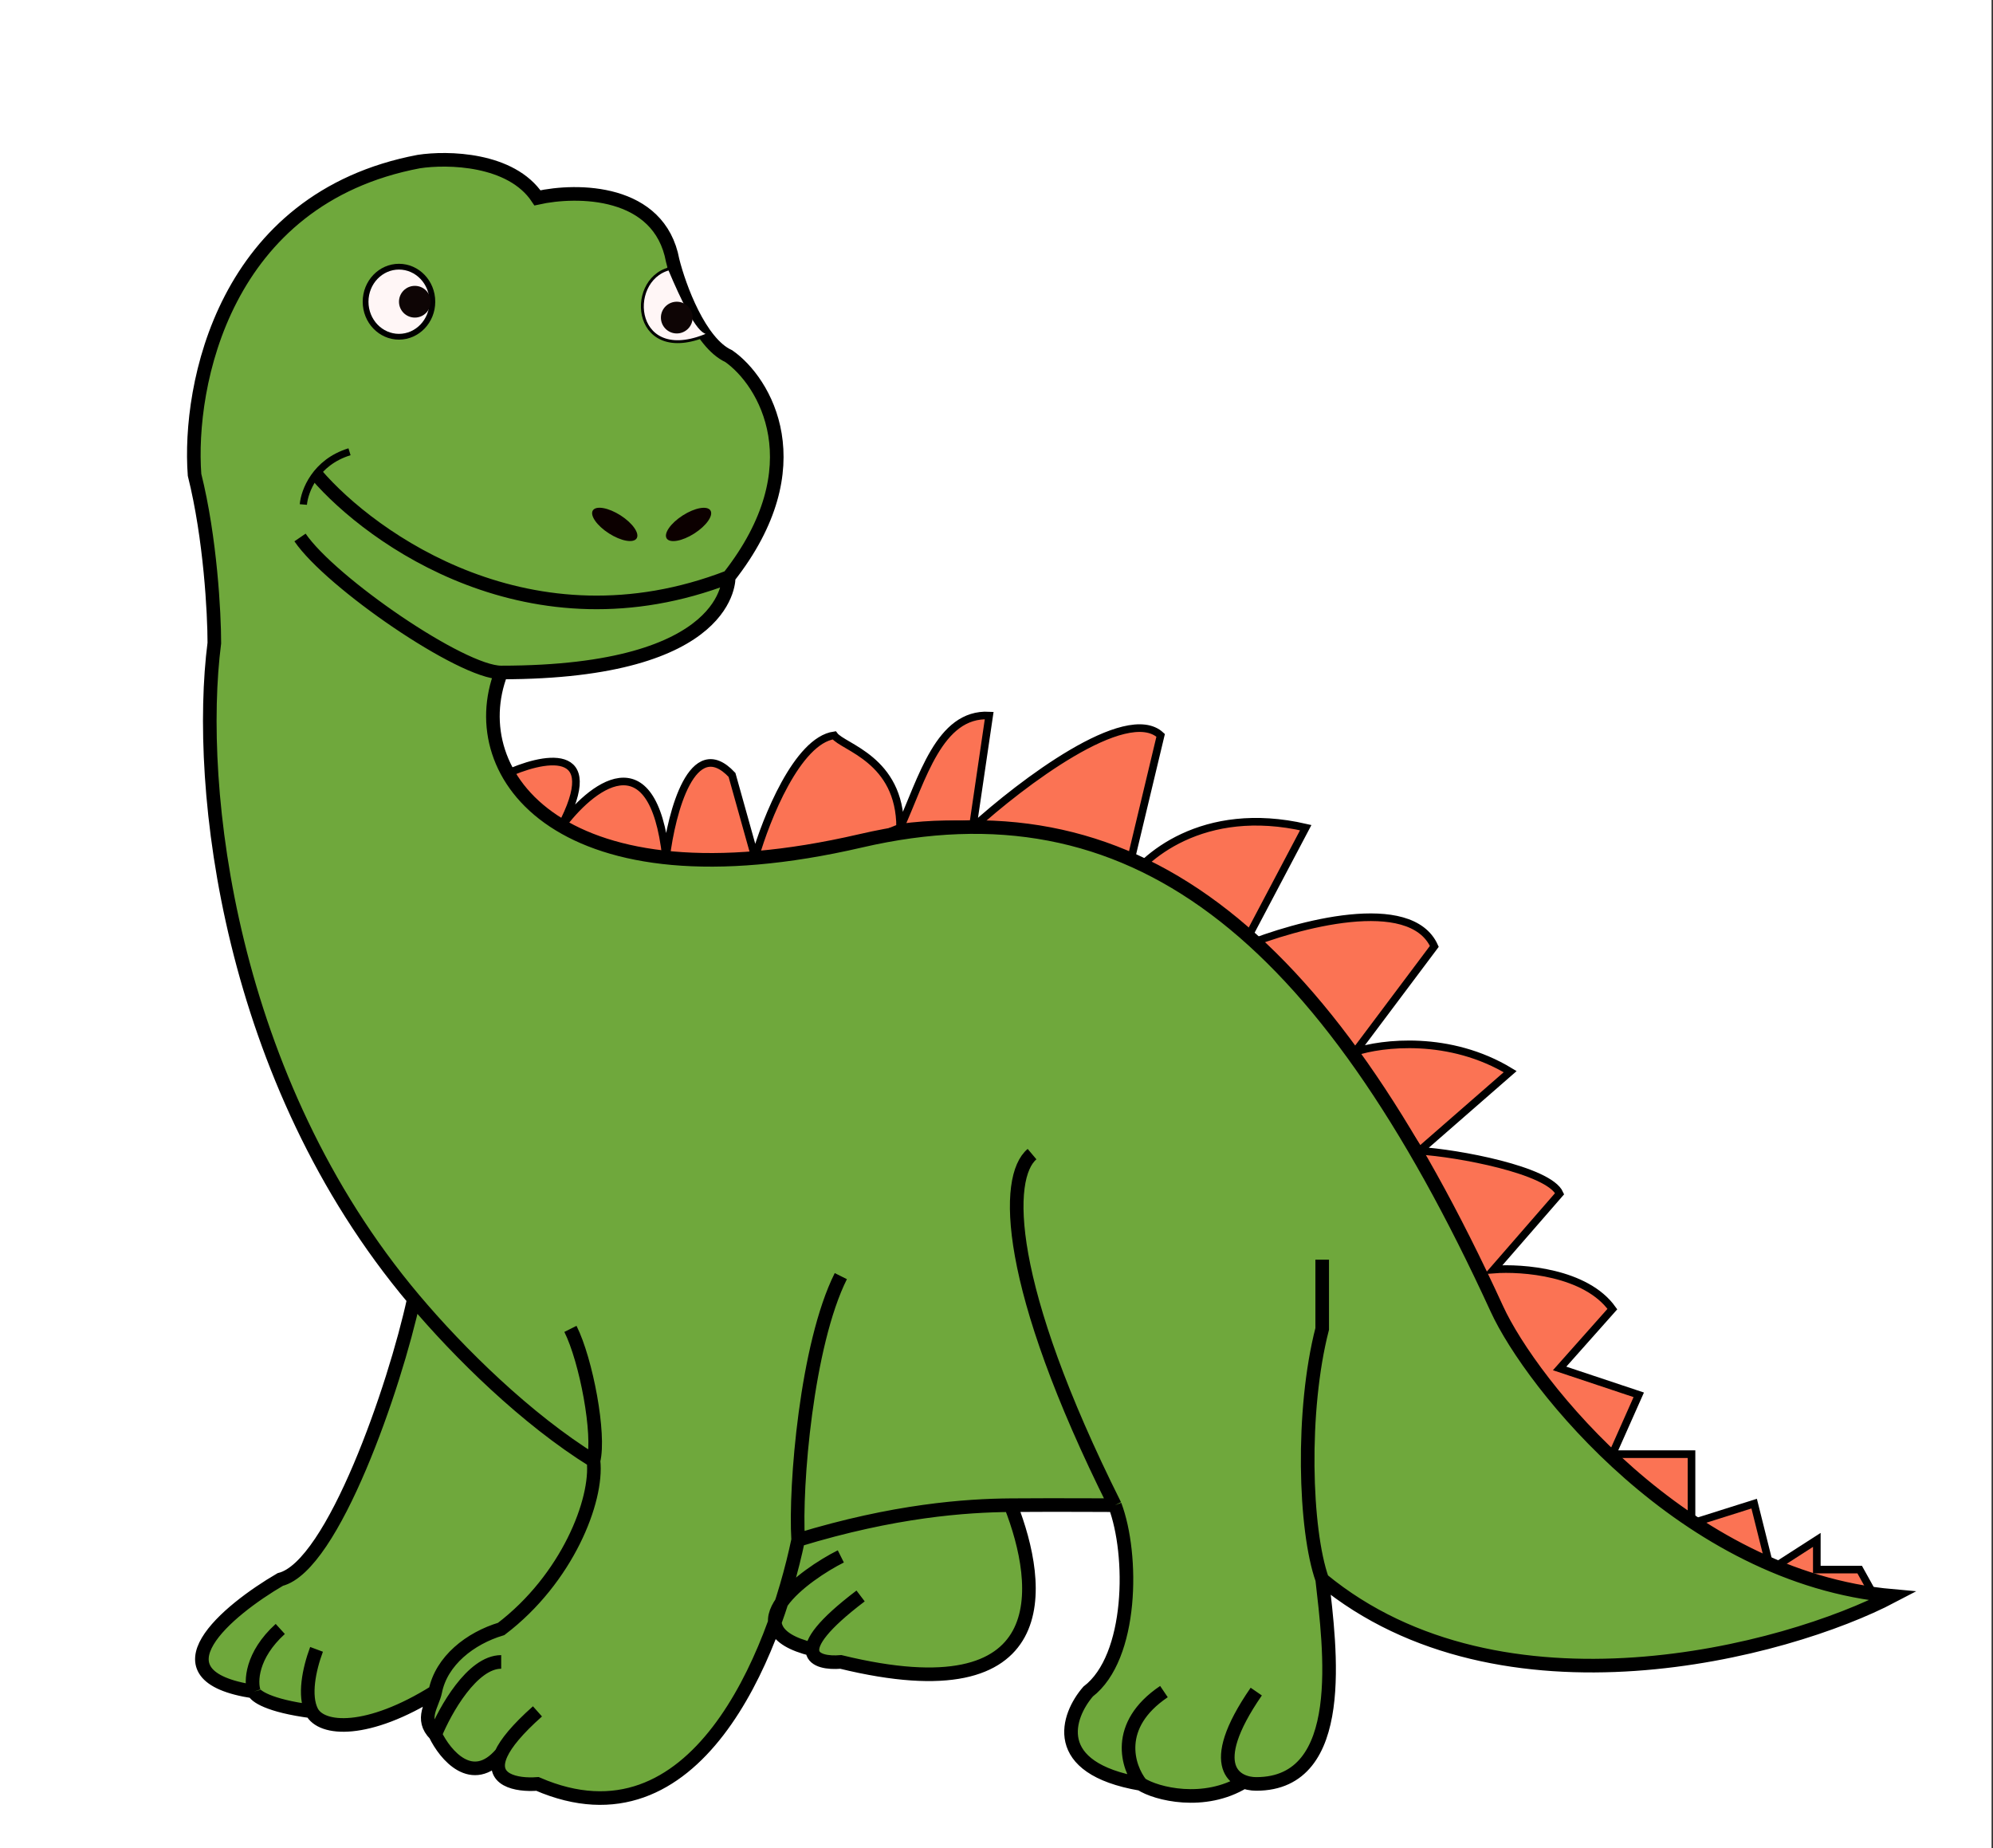 <svg xmlns="http://www.w3.org/2000/svg" width="1294" height="1200" fill="none" viewBox="0 0 1294 1200"><rect x="0" y="0" width="1294" height="1200" fill="#333333" stroke="none"/><path fill="#fff" d="M0 0h1293.07v1200H0z"/><path fill="#FB7354" d="M327.55 503.1c24.26-11.42 65.5-20.55 36.4 34.25 19.26-26.4 59.94-59.51 68.5 19.27 3.57-29.26 17.13-80.92 42.82-53.52l14.98 53.52c7.14-24.98 27.4-75.79 51.38-79.21 5.71 7.85 42.82 15.41 42.82 59.94 14.27-31.4 25.26-74.5 57.8-72.79l-10.44 71.02 1.6.1c32.15-28.85 98.33-78.43 120.17-58.27l-20.56 85.95q2.34 1.15 4.66 2.35c17.13-18.92 54-41.3 110.1-28.36l-40.11 76 .67.57c35.45-14.23 107.7-33.35 122.93.5l-51.38 68.5c17.12-5.7 61.23-11.12 100.62 12.85l-58.88 51.38c24.27 1.43 84.14 12.42 90.99 27.84l-42.82 49.24c18.56-1.43 59.95 1.7 77.07 25.68l-34.25 38.54 51.38 17.13-17.13 38.53h51.38v44.96l40.68-12.85 10.66 42.66.18.08 29.84-19.19v19.27h27.83l10.7 19.27c-17.8-1.12-41.61-7.19-68.37-19.35l-.14.08-.04-.16c-75.14-34.2-173.53-116.35-227.96-271.73-26.5-41.18-64.76-91.79-113.29-133.23l-1.24.5.57-1.08c-21.4-18.2-44.77-34.6-70-47.63a64 64 0 0 0-7.64 10.18l3-12.53c-30.62-15.17-63.9-25.31-99.63-27.68l-1.85 1.67.26-1.77c-15.34-.92-31.14-.4-47.36 1.77-155.85 65.08-256.9-14.98-256.9-34.25"/><path stroke="#000" stroke-width="4.95" d="M584.45 537.35c0-44.53-37.1-52.1-42.82-59.94-23.97 3.42-44.24 54.23-51.38 79.2l-14.98-53.51c-25.7-27.4-39.25 24.26-42.82 53.52-8.56-78.78-49.24-45.67-68.5-19.27 29.1-54.8-12.14-45.67-36.4-34.25 0 19.27 101.05 99.33 256.9 34.25Zm0 0c14.27-31.4 25.26-74.5 57.8-72.79l-10.7 72.8c31.4-28.55 99.76-80.5 122.03-59.95l-23.55 98.48c11.42-19.27 50.95-53.95 117.75-38.54l-40.68 77.07c34.97-14.27 108.75-34.25 124.17 0l-51.38 68.5c17.12-5.7 61.23-11.12 100.62 12.85l-58.88 51.38m-337.18-209.8c159.91-21.4 277.95 117.75 337.18 209.8m0 0c24.27 1.43 84.14 12.42 90.99 27.84l-42.82 49.24c18.56-1.43 59.95 1.7 77.07 25.68l-34.25 38.54 51.38 17.13-17.13 38.53h51.38v44.96l40.68-12.85 10.7 42.82 29.98-19.27v19.27h27.83l10.7 19.27c-67.79-4.28-222.65-80.28-296.5-291.15Z"/><path fill="#6FA83C" d="M325.4 436.6c-25.68 66.36 38.85 154.38 233.36 109.31 175.55-40.67 299.72 56.74 413.18 304 22.17 48.3 121.6 174.27 256.9 186.26-69.22 36.39-253.9 85.2-370.36-10.71 5 44.25 17.13 132.74-42.82 132.74-2.5 0-5.34-.4-8.03-1.4-25.69 15.71-56.9 7.94-66.9 1.4-59.94-10.28-47.81-44.25-34.25-59.95 29.11-22.26 29.52-88.91 17.4-121.02 0 0-39.53-.22-67.71 0 20.7 52.79 30.19 136.01-110.25 101.76-8.8.76-18.75-.77-18.43-8.16-17.04-4.16-23.83-10.51-24.42-17.64-24.78 68.57-73.43 139.97-154.11 105.01-13.79 1.02-31.52-2.49-23.55-19.63-18.84 21.97-36.4.83-42.82-12.49-10.1-10.09-1.65-19.44 0-27.83-43.81 27.45-74.02 25.3-80.25 12.85-28.23-3.69-36.76-10.1-37.5-12.85-68.5-10.27-17.12-52.8 17.13-72.79 34.25-8.56 74.53-125.6 86.7-181.97C148.4 700.74 127.13 511.42 139.16 417.47c0-19.27-2.56-68.08-12.84-109.19-4.28-57.8 18.84-179.4 145.58-203.38 18.55-2.85 59.94-2.14 77.07 23.55 25.69-5.7 79.2-5.57 87.77 40.68 4.28 17.12 17.56 53.52 36.4 62.08 23.55 16.41 56.51 71.5 0 143.44 0 0 3 61.95-147.72 61.95"/><path stroke="#000" stroke-width="8.83" d="M385.35 948.4c4.28-17.13-4.7-65.09-14.98-85.64m14.98 85.63c2.86 25.7-17.12 76.65-59.94 109.19-20.14 6.04-38.86 20.6-42.82 40.67m102.76-149.86c-43.56-27.01-87.13-69.84-116.67-104.9m56.73-406.9c-25.7 66.38 38.84 154.4 233.35 109.32 175.55-40.67 299.72 56.74 413.18 304 22.17 48.3 121.6 174.27 256.9 186.26-69.22 36.39-253.9 85.2-370.36-10.71M325.4 436.6c150.71 0 147.72-61.95 147.72-61.95M325.4 436.6c-25.7 0-110.61-58.38-130.6-87.64m663.67 676.5c-11.42-32.1-13.7-109.6 0-162.7V817.8m0 207.66c5 44.25 17.13 132.74-42.82 132.74-12.84 0-34.25-10.28 0-59.95M670.08 749.3c-17.84 14.98-18.14 84.06 53.8 227.93m0 0s-39.53-.22-67.71 0m67.7 0c12.13 32.11 11.72 98.76-17.4 121.02-13.55 15.7-25.68 49.67 34.26 59.95M518.22 999.77c-2.14-34.96 5.43-126.73 27.7-171.26m-27.7 171.26c62.46-19.08 109.03-22.32 137.95-22.54m-137.95 22.54c-15.7 74.93-66.5 202.96-169.26 158.43-13.79 1.02-31.52-2.49-23.55-19.63m147.72-763.92c56.51-71.93 23.55-127.03 0-143.44-18.84-8.56-32.12-44.96-36.4-62.08-8.56-46.25-62.08-46.39-87.77-40.68-17.13-25.69-58.52-26.4-77.07-23.55-126.74 23.98-149.86 145.58-145.58 203.38 10.28 41.1 12.85 89.92 12.85 109.19-12.04 93.95 9.24 283.27 129.52 426.02m204.45-468.84c-128.45 49.67-231.93-24.98-267.6-66.37m450.64 668.95c20.7 52.79 30.19 136.01-110.25 101.76-16.42 1.42-36.83-5.14 12.84-42.82m-209.8 74.93c-13.15 11.69-20.38 20.65-23.55 27.47m-42.82-12.49c6.42-15.7 23.98-47.09 42.82-47.09m-42.82 47.09c6.42 13.32 23.98 34.46 42.82 12.49m-42.82-12.49c-10.1-10.09-1.65-19.44 0-27.83m263.33-87.77c-22.84 11.42-72.8 47.1-18.43 60.35M268.68 843.49c-12.18 56.38-52.46 173.41-86.7 181.97-34.26 19.99-85.64 62.52-17.13 72.79m0 0c-2.15-6.42-1.72-23.55 17.12-40.67m-17.12 40.67c.73 2.75 9.26 9.16 37.5 12.85m3.17-40.27c-4.98 13.35-8.22 30.19-3.18 40.27m80.25-12.85c-43.81 27.45-74.02 25.3-80.25 12.85m538.4 47.1c-8.57-10.84-17.56-38.01 14.98-59.95m-14.99 59.95c10 6.54 41.21 14.31 66.9-1.4"/><path fill="#FFF6F6" stroke="#000" stroke-width="3.75" d="M280.72 195.89c0 12.64-9.78 22.74-21.68 22.74s-21.67-10.1-21.67-22.74 9.78-22.75 21.67-22.75 21.68 10.1 21.68 22.75Z"/><circle cx="269.35" cy="195.89" r="10.3" fill="#0E0505"/><path fill="#FFF6F6" stroke="#000" stroke-width="1.87" d="M434.6 174.48c-28.91 7.5-23.56 65.3 27.09 41.75-3.57 0-8.26 2.78-27.1-41.75Z"/><circle cx="439.41" cy="206.19" r="10.3" fill="#0E0505"/><ellipse cx="447.06" cy="340.49" fill="#0C0000" rx="16.86" ry="6.96" transform="rotate(147.4 447.06 340.49)"/><ellipse cx="16.86" cy="6.96" fill="#0C0000" rx="16.86" ry="6.96" transform="scale(1 -1)rotate(-32.59 -386.23 -820.61)"/><path stroke="#000" stroke-width="4.68" d="M196.96 327.55c.71-8.56 7.7-27.4 29.97-34.25"/></svg>
